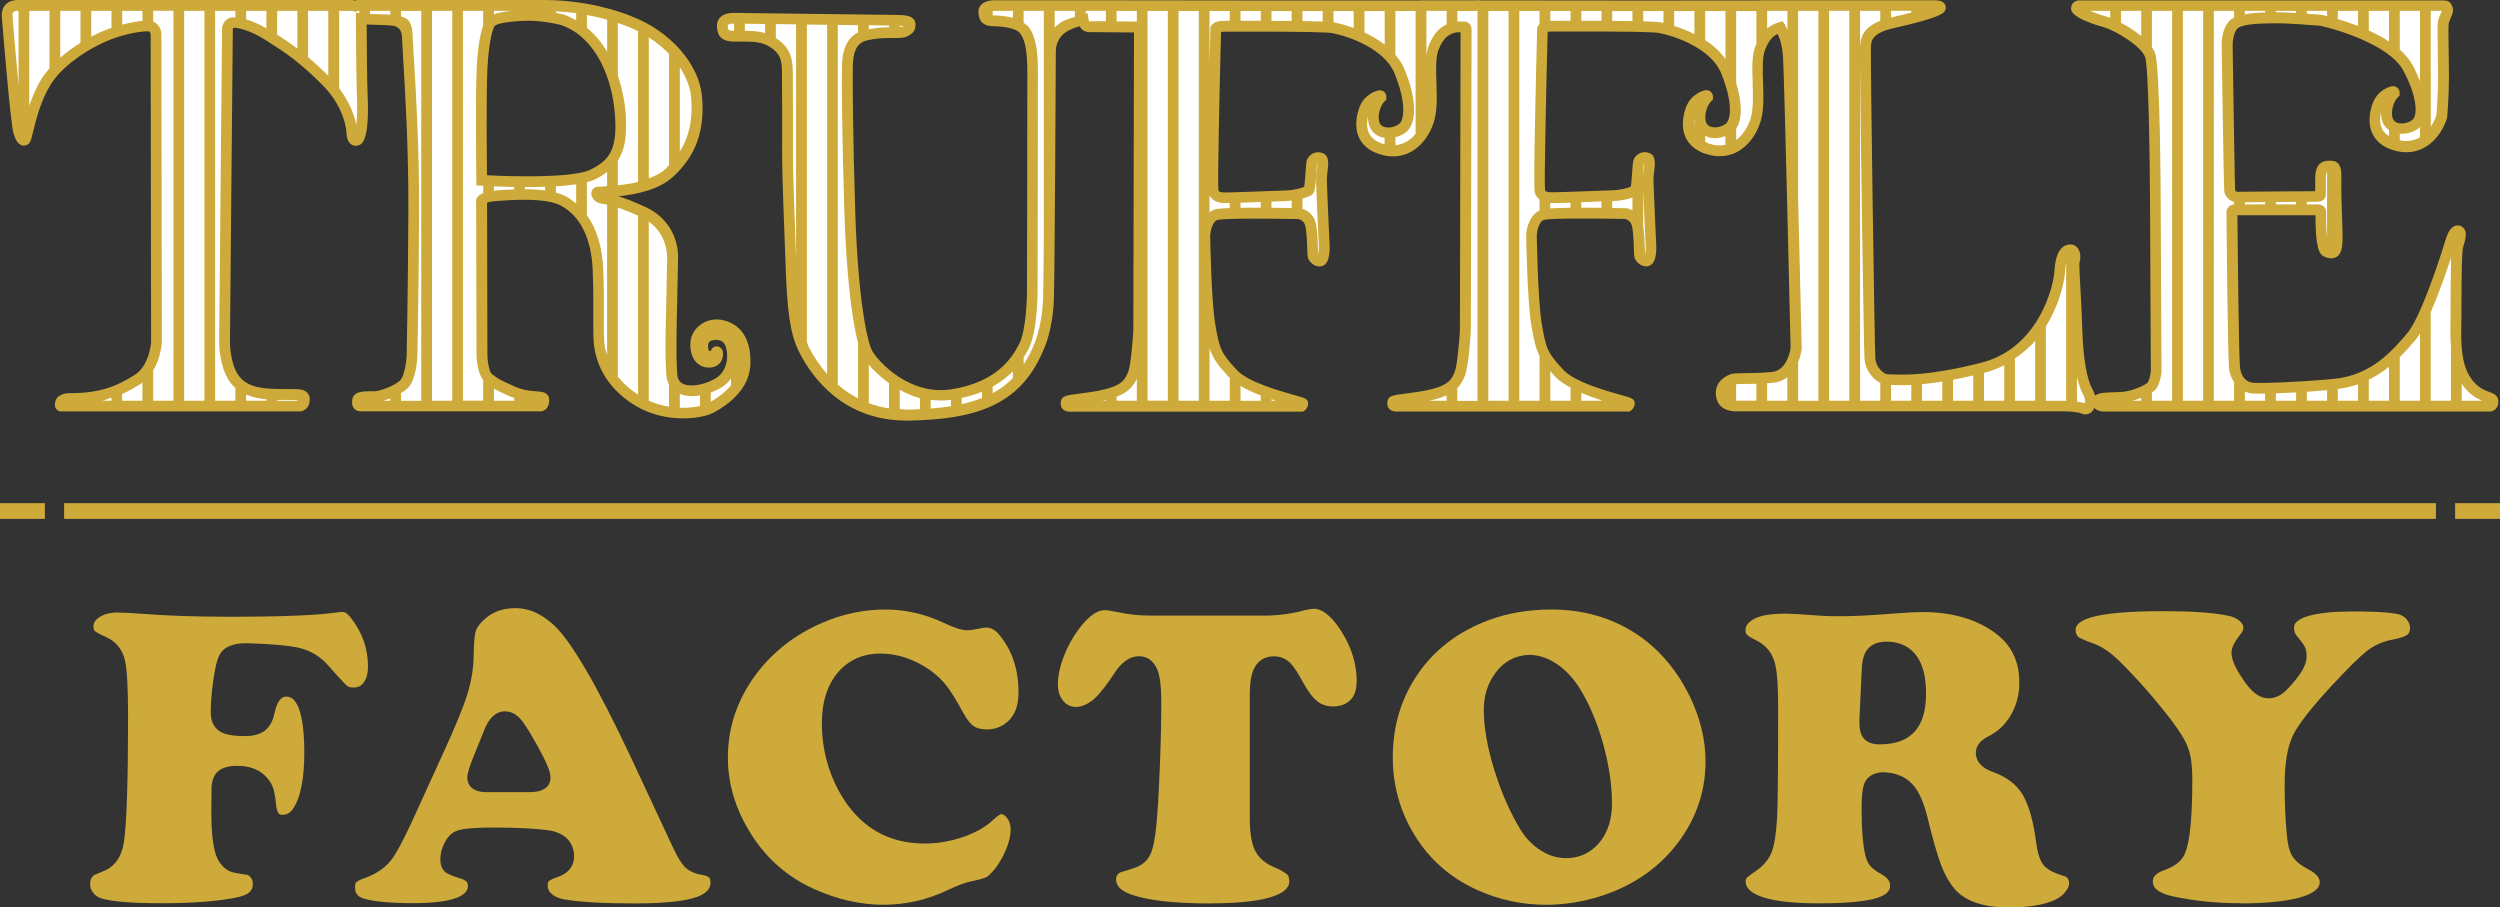 <?xml version="1.0" encoding="UTF-8"?>
<svg id="_レイヤー_1" data-name="レイヤー 1" xmlns="http://www.w3.org/2000/svg" viewBox="0 0 453.48 164.6">
  <rect x="0" y="0" width="453.48" height="164.6" fill="#333333" stroke="none"/>
  <defs>
    <style>
      .cls-1 {
        fill: #cdaa39;
      }

      .cls-2 {
        fill: #fff;
      }
    </style>
  </defs>
  <g>
    <path class="cls-1" d="M29.23,163.84c-5.31,0-8.97-.3-10.88-.89-.6-.19-1.08-.53-1.46-1.03-.38-.49-.55-1-.55-1.58,0-.69.22-1.19.7-1.6,0,0-.01.01,0,.01.03,0,.44-.21,1.77-.75,1.41-.55,3.21-1.94,3.68-5.37.49-3.38.74-10.8.74-22.67,0-5.21-.18-8.54-.56-10.17-.46-1.98-1.65-3.45-3.45-4.24-1.62-.71-2.02-1.09-2.09-1.16-.11-.12-.18-.41-.18-.79,0-.42.12-.98,1.01-1.6.88-.6,1.96-.89,3.32-.89,1.02,0,2.55.08,4.56.23,4.36.35,9.65.53,15.73.53,9.86,0,16.35-.27,19.82-.82.3-.03.59-.06.78-.06.51,0,1.05.54,1.41.99,2.13,2.71,3.17,5.63,3.17,8.91,0,1.27-.27,2.27-.82,2.96-.46.59-1.01.86-1.76.86s-1.06-.17-1.12-.22c-.14-.11-.81-.7-3.45-3.71-1.41-1.63-3.15-2.72-5.17-3.22-1.82-.46-5.03-.75-9.81-.89h0c-2.57,0-4.21.79-4.92,2.35-.39.86-.72,2.3-1.03,4.53-.29,2.09-.44,4.02-.44,5.74,0,2,.96,2.98,1.77,3.45.91.53,2.32.78,4.42.78,1.55,0,2.72-.32,3.59-.97.88-.67,1.47-1.72,1.77-3.12.65-3.07,1.79-3.07,2.17-3.07,2.83,0,3.25,6.3,3.25,10.06,0,4.61-.63,7.98-1.88,10.04-.72,1.19-1.52,1.34-2.13,1.34-.34,0-.91,0-1.1-1.72-.15-1.48-.34-2.55-.58-3.24-.3-.82-.83-1.58-1.58-2.26-1.17-1.1-2.83-1.66-4.93-1.66-1.66,0-2.84.37-3.59,1.12-.77.78-1.11,1.97-1.04,3.66,0,.14-.01,1.37-.04,3.63,0,6.73,1.01,8.65,1.89,9.58.43.55.99.97,1.61,1.19.32.12.92.28,2.93.58.18.03.44.11.72.47.26.33.38.68.38,1.12,0,.94-.29,1.87-2.36,2.38-3.32.79-8.11,1.19-14.22,1.19Z"/>
    <path class="cls-1" d="M115.47,163.88c-5.9,0-10.32-.25-13.12-.74-1.01-.18-1.8-.53-2.35-1.05-.46-.43-.66-.88-.66-1.47,0-.21.02-.58.18-.75.05-.06.4-.38,1.63-.79,2.6-.88,2.99-2.7,2.99-3.7,0-2.59-1.69-4.33-4.63-4.77-2.4-.33-5.77-.5-10.04-.5-5.08,0-6.47.42-7.21.88-.72.45-1.29,1.15-1.75,2.15-.42.9-.63,1.8-.63,2.68,0,.42,0,1.69.98,2.43.34.26.92.55,2.71,1.12,1.31.39,1.31.96,1.31,1.33,0,2.73-6.12,3.13-9.78,3.13-4.15,0-7.2-.27-9.07-.82-1.17-.35-1.63-.94-1.63-2.12,0-.39.07-.69.19-.82.08-.09.43-.41,1.56-.8,2.01-.71,3.58-1.75,4.67-3.09.99-1.22,2.31-3.66,4.04-7.45l5.64-12.36c2.1-4.57,3.53-8.06,4.25-10.37.75-2.4,1.15-4.78,1.17-7.09.03-2.67.21-3.84.36-4.36.17-.61.6-1.25,1.27-1.9,1.56-1.58,3.49-2.34,5.91-2.34s4.49.91,6.66,2.77c3.22,2.72,8.09,11,14.47,24.62l7.56,16.2c.83,1.73,1.51,2.81,2.14,3.42.72.7,1.75,1.16,3.07,1.38,1.52.23,1.52.83,1.52,1.32,0,.83-.28,1.88-2.45,2.67-2.16.78-5.85,1.18-10.97,1.18ZM91.63,129.03c-1.71,0-3.04,1.26-3.93,3.76-.07.14-.46,1.1-1.14,2.78-1.66,4.02-1.8,4.94-1.8,5.49,0,.62.25,2.63,3.47,2.63h7.84c3.42,0,3.79-1.81,3.79-2.59,0-.91-.39-2.43-3.22-7.3-.98-1.71-1.71-2.8-2.28-3.43-1-1.11-2.04-1.34-2.73-1.34Z"/>
    <path class="cls-1" d="M160.32,164.12c-4.2,0-8.46-.96-12.65-2.86-4.83-2.17-8.69-5.56-11.49-10.06-2.76-4.39-4.15-9.03-4.15-13.78,0-5.53,1.75-10.65,5.19-15.22,3.01-3.99,7.01-7.09,11.88-9.21,3.7-1.61,7.56-2.43,11.47-2.43,3.63,0,7.2.81,10.59,2.41,2,.94,3.31,1.35,4.25,1.35.61,0,1.47-.13,2.68-.4.24-.05.5-.08.8-.08.56,0,1.42.14,2.38,1.32,2.34,2.83,3.48,6.26,3.48,10.5,0,2.68-.85,4.55-2.6,5.73-.93.62-1.96.92-3.13.92-1.02,0-1.83-.2-2.4-.59-.44-.3-1.13-.99-1.97-2.55-1.21-2.22-2.17-3.77-2.95-4.77-.81-1.04-1.82-1.99-2.97-2.82-2.87-2.01-5.92-3.03-9.07-3.03s-5.87,1.21-7.8,3.58c-1.85,2.27-2.78,5.3-2.78,9.01,0,4.87,1.25,9.4,3.72,13.45,3.45,5.59,8.47,8.42,14.91,8.42,2.33,0,4.66-.39,6.94-1.17,2.34-.8,4.21-1.86,5.56-3.18.95-.9,1.37-.98,1.37-.98.25,0,.63.08,1.08.67.45.58.66,1.28.66,2.15,0,1.29-.42,2.8-1.24,4.49-.83,1.7-1.82,3.05-2.94,3.98-.07.06-.61.43-2.75.85-1.15.21-2.6.74-4.43,1.61-3.71,1.78-7.62,2.68-11.63,2.68Z"/>
    <path class="cls-1" d="M219.59,163.88c-6.4,0-11.18-.52-14.2-1.55-2.94-.99-2.94-2.35-2.94-2.86,0-.45.12-.82.69-1.19,0,0,0,0,0,0,.03,0,.54-.2,2.44-.78,1.43-.41,2.51-1.3,3.1-2.55.47-1.01.82-2.69,1.08-5.28.22-2.1.42-5.54.61-10.2.19-4.65.28-8.75.28-12.17,0-2.62-.22-4.48-.66-5.68-.61-1.64-1.83-2.59-3.37-2.59-1.62,0-3.1,1-4.4,2.97-2.09,3.18-3.35,4.48-4.03,5.01-1.06.81-2.06,1.22-2.97,1.22-.97,0-1.71-.34-2.33-1.06-.68-.78-1-1.79-1-3.08,0-1.45.34-3.09,1.02-4.89.69-1.84,1.63-3.55,2.78-5.1,1.17-1.56,2.92-3.43,4.7-3.43.41,0,.9.07,1.47.2,1.52.31,2.76.52,3.72.63.98.11,2.11.17,3.37.17h21.09c2.45-.09,4.66-.42,6.65-.98.63-.17,1.2-.26,1.67-.26,1.94,0,3.75,2.2,4.93,4.05,1.86,2.92,2.8,5.95,2.8,9.01,0,1.8-.48,3.04-1.47,3.78-.78.59-1.72.87-2.86.87-1.06,0-1.94-.28-2.7-.85-.86-.65-1.74-1.79-2.64-3.4-.97-1.81-1.72-2.97-2.35-3.6-.81-.81-1.84-1.24-2.99-1.24-1.59,0-2.86.75-3.56,2.12-.55,1.08-.82,2.65-.82,4.83v22.41c0,2.55.29,4.41.87,5.68.65,1.42,1.85,2.5,3.57,3.22,1.66.71,2.23,1.19,2.39,1.36.08.08.33.35.33,1.14,0,.48,0,1.74-2.82,2.75-2.41.87-6.26,1.3-11.44,1.3Z"/>
    <path class="cls-1" d="M280.42,164.12c-4.36,0-8.59-.92-12.57-2.73-4.77-2.17-8.56-5.5-11.25-9.89-2.63-4.26-3.96-9.02-3.96-14.15,0-5.96,1.71-11.29,5.08-15.84,3-4.04,7.1-7.06,12.19-8.97,3.44-1.31,7.31-1.98,11.51-1.98,6.46,0,12.17,1.87,16.98,5.55,3.25,2.52,5.94,5.86,7.98,9.92,1.98,4.01,2.99,8.08,2.99,12.07,0,5.87-1.97,11.2-5.86,15.84-3.31,3.96-7.7,6.84-13.06,8.58-3.31,1.06-6.69,1.6-10.02,1.6ZM277.62,118.79c-2.77,0-5.09,1.29-6.68,3.74-1.18,1.74-1.79,3.83-1.79,6.21,0,3.17.64,6.85,1.91,10.94,1.26,4.07,2.88,7.74,4.8,10.91.97,1.53,2.17,2.75,3.58,3.65,1.47.94,3.01,1.42,4.57,1.42,2.53,0,4.6-.97,6.16-2.88,1.48-1.81,2.23-4.18,2.23-7.03,0-3.36-.55-7.02-1.62-10.88-1.08-3.86-2.5-7.22-4.23-9.99-1.12-1.8-2.46-3.25-3.97-4.31-1.59-1.11-3.24-1.71-4.91-1.77h-.07Z"/>
    <path class="cls-1" d="M364.31,164.6c-4.66,0-8-1.18-9.9-3.52-.9-1.09-1.68-2.49-2.32-4.19-.68-1.8-1.5-4.67-2.44-8.53-.69-2.83-1.57-4.82-2.72-6.07-1.25-1.37-2.99-2.11-5.19-2.21h0c-2.3,0-3.17,1.17-3.49,1.87-.28.62-.57,1.68-.57,4.96,0,3.54.22,6.25.68,8.28.21.83.53,1.48.98,1.98.39.43,1,.87,1.92,1.4,1.4.77,1.58,1.51,1.58,2.07,0,.44,0,1.46-2.22,2.2-2.05.68-5.68,1.02-10.79,1.02-8.5,0-13.18-1.41-13.18-3.97,0-.38.08-.52.11-.55.03-.04.31-.39,1.61-1.26,1.44-.95,2.45-2.13,2.99-3.5.48-1.23.8-3.18.97-5.96.14-1.94.21-8.63.21-20.46,0-3.89-.2-6.51-.62-8-.5-1.79-1.59-3.11-3.24-3.94-1.37-.66-1.76-1.04-1.85-1.14-.05-.06-.21-.24-.21-.76,0-.55.2-.98.64-1.41.55-.53,1.38-.94,2.45-1.21,1.01-.26,2.46-.39,4.32-.39.83,0,3.01.13,6.48.39.7.06,1.78.08,3.28.08,2.43,0,5.7-.16,9.73-.49,2.47-.18,4.22-.27,5.19-.27,5.33,0,9.77,1.28,13.2,3.8,2.95,2.17,4.38,5.12,4.38,9.01,0,2.15-.52,4.13-1.54,5.88-1.02,1.75-2.38,3.03-4.16,3.9-1.81.9-2.19,2.12-2.19,2.98,0,1.05.52,2.49,3.02,3.41,2.49.9,4.23,2.19,5.35,3.95,1.17,1.84,2.04,4.8,2.56,8.78.29,2.17.73,3.48,1.43,4.28.69.79,1.9,1.4,3.93,1.99.02,0,.18.06.38.36.17.26.25.52.25.84,0,.46-.21.97-.63,1.52-.48.63-1.1,1.12-1.88,1.49-2,.93-4.87,1.4-8.51,1.4ZM342.27,116.39c-1.52,0-2.67.43-3.42,1.27-.69.77-1.06,1.94-1.13,3.57l-.44,9.32v.44c0,1.4.26,2.35.82,2.99.61.7,1.56,1.04,2.92,1.04,2.83,0,4.96-.8,6.34-2.37,1.35-1.53,2.01-3.79,2.01-6.9,0-8.13-4.45-9.35-7.11-9.35Z"/>
    <path class="cls-1" d="M406.33,163.84c-4.26,0-8.35-.42-12.14-1.24-3.68-.8-3.68-2.22-3.68-2.69,0-.4,0-1.33,1.96-2.03,1.97-.69,3.21-1.64,3.78-2.9.61-1.31,1.42-4.18,1.42-13.71,0-2.34-.24-4.15-.74-5.53-.49-1.36-1.48-3.01-3.04-5.06-3.05-3.97-6.23-7.59-9.47-10.78-1.55-1.52-3.08-2.57-4.57-3.12-2.29-.84-2.76-1.17-2.81-1.2-.24-.21-.54-.56-.54-1.31,0-.36,0-1.46,2.87-2.3,2.54-.74,6.93-1.11,13.07-1.11,5.09,0,9.01.27,11.64.81.96.18,1.71.52,2.24,1.02.55.51.62.93.62,1.23,0,.38-.28.81-.51,1.09-1.16,1.48-1.65,2.49-1.65,3.39,0,1.36.8,3.07,2.59,5.55,1.33,1.83,2.67,2.72,4.12,2.72.93,0,1.82-.32,2.64-.96.64-.5,1.41-1.31,2.35-2.49,1.31-1.64,1.92-2.96,1.92-4.14,0-.74-.11-1.33-.35-1.8-.15-.31-.47-.77-1.5-2.03-.3-.35-.43-.81-.43-1.45,0-1.81,3.97-2.89,10.62-2.89,5.52,0,7.68.31,8.52.57.56.17,1,.48,1.37.96.35.46.52.92.52,1.41,0,.88-.31,1.14-.42,1.24-.2.17-.87.6-2.72.92-1.79.35-3.35,1.04-4.67,2.06-1.2.93-3.28,2.98-6.36,6.28-3.77,4.08-6.08,7.04-7.06,9.06-1.01,2.1-1.5,5.04-1.5,9.01,0,3.14.12,6.08.37,8.75.15,1.91.47,3.21.98,4.07.53.89,1.5,1.7,2.96,2.46,2.05,1.07,2.05,2.04,2.05,2.36,0,2.39-5.4,3.81-14.46,3.81Z"/>
  </g>
  <g>
    <path class="cls-2" d="M130.93,59.02c-2.41-.56-4.67,1.07-4.77,3.24-.09,2.16.88,3.34,2.21,3.42,1.32.08,1.83-.7,1.74-1.74,0,0-.07-.18-.19-.15-.13.02-.14.55-.41.66-.27.11-1.63.58-1.96-.76-.33-1.33,0-2.47,1.13-2.84,1.12-.37,2.94-.32,3.71,1.32.77,1.64.9,5.54-2.18,7.32-3.07,1.78-8.06,2.39-8.37-1.52-.31-3.91-.04-11.88-.04-11.88l.19-9.43s.31-5.62-5.35-8.24-7.06-2.33-7.71-2.58c-.66-.25-.86-.91-.55-1.01.31-.11,8.91.2,12.94-3.44,4.04-3.64,5.54-8.11,5.01-13.88-.53-5.78-5.8-11.24-12.21-13.67,0,0-6.6-2.87-15.38-2.87h-33.88s-.18.03-.4.12c-.25-.07-.55-.12-.93-.12H3.26s-2.12-.22-1.97,1.98c.16,2.2,1.61,19.31,2.04,20.78.44,1.47.78,1.87,1.19,1.62.41-.25,1.09-6.15,3.81-10.52,2.72-4.37,8.63-7.74,12.6-9.03,3.98-1.29,6.2-1.11,6.2-1.11,0,0,1.18.24,1.17,1.65-.01,1.42.08,55.77.08,55.77,0,0-.27,4.7-3.43,6.7-3.16,2-6.35,3.43-11.99,3.45,0,0-1.7-.06-1.95.69-.25.75.11.69.11.69h43.26s.81-.09.81-1.19-1.14-.91-4.09-.92c-2.95-.02-6.35-.14-8.35-2.49-2-2.35-2.04-6.74-2.04-6.74l.52-57.17s.12-.84.89-1.04c.77-.2,3.49.37,6.57,2.34,3.08,1.97,6.05,3.8,10.56,8.38,4.52,4.58,4.56,9.34,4.56,9.34,0,0,.01,1.6.95,1.24.94-.36,1.07-5.01.93-8.19-.12-2.64-.16-11.02-.17-13.83,1.84.21,4.48.12,5.76.3,2.06.3,2.54.34,2.61,3.07.06,2.73,1.22,16.26,1.16,31.5-.06,15.23-.31,26.41-.31,26.41,0,0-.2,3.63-1.35,4.91-1.16,1.28-4.22,2.35-5.39,2.38-1.4.04-3.07-.14-3.15.74-.08.87.21.96.7.96h32.55s.56-.04.54-1.09c-.02-1.05-2.28-.03-5.67-1.54-3.39-1.51-3.16-1.53-4.33-2.36-1.17-.83-1.22-4.39-1.22-4.39l-.06-27.87s.05-.71,2.68-.89,9.08-.7,12.16.97c3.07,1.67,5.98,5.28,6.26,12.55.28,7.27-.09,11.8.31,14.11.41,2.31,1.73,6.48,6.97,9.65,5.24,3.16,11.43,2.23,13.3,1.19,1.87-1.04,5.93-3.58,6.08-7.97.15-4.39-1.76-6.39-4.17-6.95ZM87.38,32.67s-.2-14.72.06-20.24c.27-5.53,1.15-8.07,1.65-8.5.51-.42,1.37-.92,5.63-1.17,3.64-.21,7.38.81,7.38.81,7.43,2.62,10.02,11.27,10.43,17.33.41,6.06-.87,8.77-5.15,10.77-4.28,2-20.01,1-20.01,1Z"/>
    <path class="cls-2" d="M452.18,72.64c-.11-.88-2.77-.41-4.95-3.77-2.19-3.36-1.74-8.48-1.74-11.48s0-11.65.31-12.76c.31-1.1.67-2.21.37-2.6-.29-.4-1-.46-1.64,1.66-.65,2.12-4.4,14.1-7.15,17.32-2.75,3.22-6.81,7.99-14.11,8.65-7.3.66-12.87.8-14.6.7-1.73-.1-3.1-1.44-3.35-3.62-.25-2.19-.48-28.28-.48-28.28,0,0,.04-.48.56-.44h14.98s.56-.1.57.43c.02.53-.16,6.7,1.01,7.16,1.17.47,1.94.41,1.94-2.37s-.28-7.51-.21-10.4c.06-2.89-.23-2.79-1.39-2.77-1.17.02-1.39.98-1.39,2.31v2.93s0,.29-.63.27-13.97.1-14.5.1-1.27-.4-1.35-1.23c-.08-.83-.46-26.18-.46-26.18,0,0-.08-2.92,1.35-4.05,1.44-1.12,5.63-1.04,7.51-1.08,1.98-.04,8.1.45,8.1.45,1.94.37,12.96,3.25,15.83,8.62,2.75,5.14,2.91,9.01,1.4,10.2-1.52,1.19-4.3,1.26-5.04-.6-.74-1.86.3-4.24,1.15-5.02,0,0,.01-.29-.21-.29s-2.04.5-2.77,2.42c-.73,1.92-1.37,5.81,2.9,7.23,4.28,1.42,7.46-1.3,8.71-5.04,0,0,.32-3.65.32-7.4s-.19-8.93-.03-9.74c.16-.81,1-2.03.72-2.53-.28-.5.03-.5-1.47-.5h-65.29s-.56,0-.52.55c.05.55,2.63,1.68,5.07,2.37,2.43.69,7.41,3.62,8.3,6.08.89,2.46.96,28.66.96,28.66l.12,25.66.02,3.1s-.23,1.94-.85,2.62c-.62.69-3.23,1.83-5.22,2-2,.17-4.52-.1-4.62.73-.1.83,1,.92,1,.92h70.22s.67-.1.55-.99Z"/>
    <path class="cls-2" d="M376.73,59.87c-.17-6.04-.72-11.97-.47-12.68s.06-2.01-.75-1.96c-.81.05-1.72.72-1.88,3.82s-2.93,14.78-14.01,17.61c-11.07,2.83-15.86,2.1-17.15,2.14-1.29.04-3.12-1.64-3.29-3.75-.17-2.1-.89-55.61-.81-56.52.08-.92-.29-3.29,4.91-4.45,5.2-1.17,8.45-2.21,8.64-2.66s-.79-.46-1.21-.46h-22.9c-.21-.02-.48-.02-.82,0h-7.64s-.1,0-.23.04c-12.39.02-36.43,0-50.49-.02-.22-.04-.51-.04-.92-.01-.06,0-.27,0-.6.01-5.71,0-9.43-.01-9.43-.01,0,0-.07.01-.18.04-17.75.01-52.9-.03-58.37-.04-.08,0-.13,0-.13,0h-18.28s-2.27-.14-2.29,1.06c-.02,1.2.45,1.65,1.59,1.7,1.14.05,4.6.06,5.82,1.75s1.44,4.25,1.45,7.4c.02,3.15-.06,39-.06,39,0,0,.1,7.7-1.5,10.86-1.6,3.16-4.7,7.43-12.92,8.78-8.22,1.35-14.09-5.12-15.4-7.28-1.31-2.16-2.81-11.15-3.27-25.35-.46-14.19-.5-24.77-.46-26.1.04-1.33-.27-5.58,3.29-6.43,3.56-.85,6.16-.19,7.12-.67.96-.48.96-.71.98-1.12.02-.42.13-.89-2.28-.92l-29.69-.37s-2.04-.08-2.07,1.22c-.03,1.3.25,1.94,1.83,2.03s4.74-.32,6.83.84c2.08,1.17,3.07,2.45,3.12,5.24.05,2.79.05,13.7.03,15.72-.02,2.02.41,14.59.66,20.55.25,5.96.53,10.94,2.32,14.47,1.79,3.54,7.2,12.15,19.15,11.9,11.95-.25,19.43-2.81,23.3-11.96,0,0,1.78-3.34,1.94-9.52.16-6.18.34-44.64.34-44.64,0,0-.09-2.98,2.76-4.48,1.07-.56,2.18-.91,3.16-1.13.23,1.55,1.14,1.26,1.96,1.26.87,0,7.53.06,7.7.06s.54-.06.54.5-.12,54.63-.12,54.63c0,0-.37,6.35-1.04,7.87-.67,1.52-1.35,2.75-4.74,3.62-3.39.87-7.28.9-7.36,1.39-.09.49-.04.69.58.77h42.06s.26-.18.26-.51-9.64-2.14-12.68-5.42-3.38-4.27-4.15-8.78c-.77-4.52-.94-16.34-.94-16.34,0,0,.15-3.26,2.12-3.71,1.97-.45,14.95-.17,14.95-.17,0,0,1.57.19,2.06,1.79.49,1.6.39,5.43.52,5.91.14.48.93,1.13,1.47.82.54-.31.57-2.27.57-2.27,0,0-.5-10.93-.52-12.36-.02-1.44.62-3.61-.07-3.93-.7-.32-1.36.04-1.61.57-.25.53-.26,5.09-.69,5.32-.43.23-1.79.83-4.14.92-2.35.08-10.55.41-11.1.36-.55-.05-1.76.02-2.03-1.23s.47-29.43.47-29.43c0,0,.1-.44,1.62-.44s17.78-.1,19.71.28c1.94.37,9.78,2.48,11.99,7.87,2.21,5.39,2.06,9.16.54,10.34-1.52,1.19-4.3,1.26-5.04-.6-.74-1.86.3-4.24,1.16-5.02,0,0,.01-.29-.21-.29s-2.04.5-2.77,2.42c-.73,1.92-1.37,5.81,2.9,7.23,4.28,1.42,7.46-1.3,8.71-5.04,1.25-3.75-.3-10.19.89-13.23,1.04-2.66,2.33-3.48,4.06-3.84.75,0,1.26.01,1.31.01.17,0,.54-.06.54.5s-.12,54.63-.12,54.63c0,0-.37,6.35-1.04,7.87-.67,1.52-1.35,2.75-4.75,3.62-3.39.87-7.28.9-7.36,1.39-.09.49-.04.69.58.77h42.06s.26-.18.26-.51-9.64-2.14-12.68-5.42c-3.04-3.28-3.38-4.27-4.15-8.78-.77-4.52-.94-16.34-.94-16.34,0,0,.15-3.26,2.12-3.71,1.97-.45,14.95-.17,14.95-.17,0,0,1.57.19,2.06,1.79.49,1.6.39,5.43.52,5.91s.93,1.13,1.47.82c.54-.31.57-2.27.57-2.27,0,0-.5-10.93-.52-12.36-.02-1.44.62-3.61-.07-3.93-.7-.32-1.36.04-1.61.57-.25.53-.26,5.09-.69,5.32-.43.23-1.79.83-4.14.92-2.35.08-10.55.41-11.1.36-.55-.05-1.76.02-2.03-1.23-.27-1.25.47-29.43.47-29.43,0,0,.1-.44,1.62-.44s17.78-.1,19.71.28c1.94.37,9.78,2.48,11.99,7.87,2.21,5.39,2.06,9.16.54,10.34-1.52,1.19-4.3,1.26-5.04-.6-.74-1.86.3-4.24,1.16-5.02,0,0,.01-.29-.21-.29s-2.04.5-2.77,2.42c-.73,1.92-1.37,5.81,2.9,7.23,4.28,1.42,7.46-1.3,8.71-5.04,1.25-3.75-.3-10.19.89-13.23.95-2.43,2.11-3.32,3.62-3.73.78,1.18,1.41,2.92,1.54,5.4.29,5.66,1.37,52.8,1.37,52.8,0,0-.5,4.9-4.25,5.28s-6.49.09-7.3.37c-.81.28-2.03,1.05-2.01,2.45.02,1.4.71,2.29,2.49,2.39h59.77s2.28,0,3.42.45c1.14.45,1.65-1.48.73-3.07-.92-1.59-1.8-5.1-1.97-11.13Z"/>
    <path class="cls-1" d="M3.85,26.33c.39.15.81.1,1.19-.13.47-.29.57-.71.96-2.28.52-2.13,1.39-5.69,3.17-8.55,2.4-3.87,7.89-7.26,12.07-8.62,3.31-1.07,5.35-1.08,5.75-1.07.1.04.34.19.34.68-.01,1.4.08,53.56.08,55.72,0,.04-.29,4.23-2.98,5.93-3.21,2.03-6.24,3.28-11.43,3.3-.57-.02-2.46.01-2.91,1.35-.08.25-.34,1.01.16,1.58.23.27.57.42.93.39h43.33c.58-.07,1.68-.61,1.68-2.16,0-.52-.16-.95-.49-1.27-.64-.64-1.63-.64-3.43-.63-.35,0-.73,0-1.14,0-3.06-.02-5.95-.19-7.61-2.15-1.74-2.05-1.81-6.08-1.81-6.1l.52-57.06c.02-.07.07-.19.16-.21.39-.08,2.74.26,5.8,2.22l.31.2c2.98,1.9,5.79,3.69,10.08,8.04,4.16,4.21,4.28,8.63,4.28,8.67,0,.34.07,1.48.85,2.01.41.28.92.33,1.42.13.48-.18,1.94-.74,1.55-9.15-.11-2.35-.15-9.39-.17-12.73.7.04,1.44.06,2.16.08.98.02,1.91.05,2.53.13q1.68.24,1.72,2.12c.02.69.1,2.02.21,3.86.35,5.64.99,16.15.94,27.61-.06,15.05-.31,26.28-.31,26.36-.08,1.37-.47,3.61-1.1,4.31-.94,1.04-3.76,2.03-4.69,2.06-.23,0-.47,0-.71,0-1.36,0-3.23,0-3.38,1.61-.04.44-.05,1.08.38,1.55.43.48,1.03.48,1.29.48h32.62c.51-.04,1.48-.53,1.45-2.09-.03-1.4-1.42-1.49-2.33-1.54-.97-.06-2.29-.15-3.92-.87-2.73-1.21-3-1.41-3.65-1.9-.15-.11-.31-.23-.51-.37-.4-.28-.78-2-.8-3.59l-.06-27.47c.23-.1.75-.25,1.78-.32l.23-.02c2.59-.19,8.66-.62,11.4.87,3.54,1.92,5.53,5.98,5.75,11.73.13,3.35.12,6.12.11,8.35-.01,2.65-.02,4.57.22,5.89.75,4.27,3.32,7.83,7.43,10.31,2.84,1.71,5.98,2.3,8.64,2.3,2.5,0,4.59-.51,5.63-1.09,4.25-2.36,6.46-5.32,6.58-8.79.19-5.86-3-7.49-4.93-7.93-1.49-.35-3.02-.03-4.2.87-1.07.81-1.71,2-1.76,3.28-.13,2.92,1.48,4.34,3.12,4.44,1.12.07,1.77-.34,2.13-.7.5-.51.72-1.24.65-2.1v-.13s-.06-.12-.06-.12c-.21-.56-.73-.89-1.29-.78-.55.1-.76.55-.85.8-.15.03-.28.03-.33,0,0,0-.04-.04-.07-.17-.13-.52-.24-1.44.49-1.68.08-.02,1.86-.6,2.52.81.55,1.16.81,4.56-1.78,6.06-2.08,1.21-4.63,1.6-5.92.93-.61-.32-.92-.85-.99-1.68-.3-3.81-.04-11.69-.04-11.79l.19-9.39c.01-.26.28-6.31-5.92-9.18-2.17-1.01-3.75-1.6-4.9-1.95,3.06-.31,7.23-1.12,9.83-3.47,4.2-3.79,5.9-8.46,5.32-14.7-.54-5.87-5.82-11.83-12.79-14.48-.28-.12-6.89-2.95-15.77-2.95h-34.02s-.15.03-.31.08c-.27-.05-.56-.08-.88-.08H3.3C3,0,1.88-.02,1.08.76c-.39.38-.84,1.08-.75,2.28.12,1.67,1.59,19.33,2.08,20.98.36,1.22.73,2.03,1.45,2.3ZM5.31,19.16V1.97h3.67v10.43c-.55.63-1.06,1.27-1.47,1.94-.95,1.53-1.65,3.22-2.19,4.82ZM10.93,10.46V1.97h3.67v5.8c-1.29.79-2.53,1.7-3.67,2.7ZM31.46,72.69h-3.67v-5.49c1.37-2.29,1.56-4.87,1.57-5.07,0-.54-.09-54.37-.08-55.77.01-1.42-.81-2.14-1.49-2.45v-1.95h3.67v70.72ZM33.41,1.97h3.67v70.72h-3.67V1.97ZM25.84,3.78c-.84.07-2.08.28-3.67.69V1.97h3.67v1.82ZM20.22,5.05c-1.16.4-2.4.94-3.67,1.6V1.97h3.67v3.08ZM25.47,69.66c.14-.09.24-.2.36-.29v3.32h-3.67v-1.22c1.13-.51,2.21-1.12,3.3-1.81ZM20.22,72.13v.56h-1.66c.6-.14,1.1-.38,1.66-.56ZM44.65,72.69v-1.12c1.18.51,2.45.75,3.67.86v.26h-3.67ZM52.28,72.54c.64,0,1.24,0,1.66.04v.12h-3.67v-.16c.29,0,.58,0,.85,0,.43,0,.81,0,1.16,0ZM41.9,3.17c-1.1.28-1.54,1.29-1.62,1.84v.07s-.53,57.25-.53,57.25c0,.19.07,4.77,2.27,7.37.21.24.44.44.67.64v2.35h-3.67V1.97h3.67v1.19c-.28,0-.6-.04-.79.01ZM44.65,3.5v-1.53h3.67v3.16c-1.31-.74-2.57-1.3-3.67-1.62ZM50.27,1.97h3.67v6.84c-1.3-.98-2.5-1.77-3.67-2.52V1.97ZM55.88,10.37V1.97h3.67v11.77c-1.34-1.33-2.55-2.44-3.67-3.37ZM67.12,2.53v-.56h3.67v.7c-.61-.05-1.3-.08-2.07-.09-.53-.01-1.07-.03-1.59-.05ZM74.11,70.24c1.35-1.49,1.58-5.11,1.6-5.54,0-.11.25-11.36.31-26.43.05-11.53-.6-22.08-.95-27.74-.11-1.82-.19-3.13-.21-3.78-.06-2.58-.64-3.37-2.12-3.76v-1.01h3.67v70.72h-3.67v-1.39c.53-.32,1.01-.66,1.36-1.05ZM87.65,4.64c-.59,1.61-1.02,4.31-1.18,7.78-.26,5.49-.07,19.7-.06,20.3v.9s.91.06.91.06c.04,0,.16.01.33.02v1.33c-.9.37-1.25.87-1.28,1.31v.03s.06,27.92.06,27.92c.01.84.19,3.33,1.21,4.64v3.75h-3.67V1.97h3.67v2.67ZM82.03,72.69h-3.67V1.97h3.67v70.72ZM70.79,72.26v.43h-1.32c.41-.11.86-.26,1.32-.43ZM92.56,71.93c.26.11.46.14.71.23v.53h-3.67v-2.18c.56.32,1.36.7,2.96,1.42ZM90.19,34.53l-.23.02c-.15.01-.23.04-.36.05v-.8c1,.04,2.26.09,3.67.11v.45c-1.17.04-2.26.11-3.08.16ZM95.22,33.93c1.2,0,2.43,0,3.67-.05v.67c-1.19-.16-2.45-.23-3.67-.23v-.39ZM102.66,35.63c-.53-.29-1.15-.51-1.82-.69v-1.14c1.31-.08,2.55-.19,3.67-.36v3.48c-.62-.52-1.25-.96-1.85-1.29ZM109.54,57.43c0-2.25.02-5.04-.11-8.43-.18-4.65-1.41-7.78-2.97-9.95v-6c.51-.13.97-.28,1.34-.45.9-.42,1.65-.89,2.32-1.4v2.57c-.4.02-.74.08-1.16.09-.58.02-.71.02-.9.09-.48.17-.79.61-.8,1.13,0,.71.53,1.42,1.32,1.72.24.09.49.13.8.18.19.03.44.07.74.13v27.25c-.13-.46-.32-.89-.4-1.37-.2-1.15-.2-3-.19-5.55ZM102.44,2.69l-.07-.02c-.06-.02-.66-.17-1.53-.34v-.28c1.28.07,2.52.17,3.67.34v1.3c-.66-.37-1.33-.73-2.07-.99ZM106.46,2.72c1.4.26,2.62.55,3.67.84v5.82c-.98-1.66-2.2-3.13-3.67-4.34v-2.33ZM130.71,70.38c.81-.47,1.42-1.07,1.89-1.72v1.23c-.86,1.07-2.1,2.07-3.67,2.99v-1.68c.64-.24,1.24-.52,1.78-.82ZM126.98,71.73v1.92c-.98.22-2.24.36-3.67.31v-2.51c1.09.44,2.36.51,3.67.27ZM121.02,46.68l-.19,9.41c-.01.33-.27,8.07.04,11.99.05.69.25,1.21.48,1.66v4.02c-1.2-.19-2.44-.53-3.67-1.08v-32.48c3.45,2.46,3.33,6.26,3.33,6.47ZM115.74,39.12v32.47c-1.48-.96-2.71-2.06-3.67-3.3v-30.64c.92.31,2.12.78,3.67,1.47ZM117.69,32.35V6.78c1.37.88,2.6,1.89,3.67,2.99v20.15c-.24.25-.42.53-.68.77-.74.67-1.79,1.2-2.98,1.66ZM125.36,17.63c.36,3.94-.33,7.14-2.05,9.87v-15.31c1.14,1.74,1.88,3.59,2.05,5.44ZM115.74,5.66v27.34c-1.09.27-2.32.47-3.67.61v-4.47c1.27-1.95,1.69-4.53,1.44-8.26-.16-2.33-.64-4.81-1.44-7.18V4.16c1.03.35,1.68.61,1.71.62.68.26,1.32.56,1.96.88ZM98.75,1.97s.09,0,.13,0v.04c-.11-.01-.21-.03-.32-.05h.19ZM101.82,4.55c6.52,2.33,9.31,10.02,9.74,16.46.38,5.7-.69,8-4.59,9.82-3.11,1.45-13.76,1.22-18.63.96-.04-3.29-.15-14.63.07-19.28.26-5.37,1.08-7.51,1.3-7.79.25-.21.84-.69,5.07-.94,3.25-.19,6.67.67,7.04.77ZM89.6,2.59v-.62h3.23c-1.63.16-2.58.38-3.23.62ZM64.2,2.05l.33.1.32-.13s.1-.03.13-.04h.2v.4l-.62-.07v1.1c.01,2.57.06,11.18.18,13.87.1,2.15.04,4.08-.09,5.44-.28-1.52-1.11-4.05-3.13-6.71V1.97h2.04c.25,0,.48.03.66.08ZM2.43,2.17c.18-.18.58-.22.73-.2h.2v13.44c-.49-5.12-.98-11.02-1.09-12.5-.02-.25,0-.57.16-.74Z"/>
    <path class="cls-1" d="M377.6,75.03c.72.28,1.47.11,1.96-.46.14-.16.23-.38.32-.59.52.55,1.3.65,1.46.67h70.37s.08,0,.08,0c.65-.1,1.54-.74,1.37-2.08-.12-.91-.92-1.2-1.62-1.47-.96-.36-2.27-.84-3.48-2.71-1.73-2.65-1.65-6.67-1.6-9.6,0-.48.02-.93.02-1.35,0-9.47.15-12.02.28-12.49l.08-.28c.39-1.35.69-2.42.14-3.17-.34-.46-.87-.69-1.41-.59-1.11.19-1.65,1.55-1.95,2.55-1.55,5.09-4.75,14.38-6.98,17-2.76,3.23-6.54,7.66-13.43,8.28-7.2.65-12.79.79-14.45.7-1.32-.08-2.25-1.14-2.44-2.76-.19-1.65-.39-18.48-.47-27.63h14.16c-.01,5.71.62,7.12,1.63,7.52.42.17,1.4.56,2.24,0,.73-.49,1.04-1.47,1.04-3.28,0-1.22-.05-2.78-.11-4.42-.07-2.13-.14-4.34-.11-5.95.04-1.82-.04-2.73-.61-3.29-.5-.5-1.12-.49-1.67-.47h-.11c-2.35.04-2.35,2.49-2.35,3.29v2.23h-.03c-1.43,0-6.2.04-11.05.08-1.69.01-2.92.03-3.07.03,0,0-.35-.04-.38-.34-.06-.74-.3-16.02-.45-26.11-.02-.63.13-2.59.98-3.25,1.03-.81,4.58-.84,6.28-.86h.64c1.81-.05,7.34.39,7.95.44,2.49.49,12.57,3.39,15.1,8.11,2.67,4.99,2.58,8.25,1.66,8.97-.7.55-1.8.78-2.61.56-.46-.13-.77-.38-.92-.76-.55-1.39.28-3.37.91-3.93l.3-.28v-.41c.02-.17,0-.61-.33-.95-.22-.23-.52-.35-.84-.35-.65,0-2.81.75-3.69,3.05-.36.95-1.1,3.4-.07,5.57.65,1.37,1.85,2.36,3.57,2.93,5.01,1.67,8.6-1.64,9.94-5.66l.05-.22s.32-3.74.32-7.49c0-1.41-.03-3.03-.05-4.54-.03-2.04-.08-4.59,0-5.01.04-.21.19-.55.32-.85.34-.79.7-1.61.29-2.34-.03-.05-.04-.09-.06-.13-.38-.87-.93-.87-2.26-.87h-65.29c-.16,0-.71.03-1.13.48-.27.29-.4.69-.36,1.12.12,1.42,3.67,2.63,5.78,3.22,2.38.67,6.93,3.5,7.65,5.47.61,1.67.87,18.26.9,28.33l.12,25.66.02,3.04c-.1.76-.36,1.76-.6,2.02-.38.42-2.67,1.52-4.58,1.68-.53.04-1.11.06-1.67.07-1.33.03-2.58.08-3.28.6-.1-.4-.25-.79-.46-1.16-.49-.84-1.64-3.57-1.84-10.67-.07-2.63-.22-5.27-.34-7.4-.12-2.24-.25-4.56-.18-4.94.26-.74.23-1.87-.32-2.59-.34-.45-.86-.69-1.41-.66-1.69.11-2.63,1.7-2.8,4.74-.15,2.85-2.85,14.05-13.27,16.71-9.35,2.39-14.07,2.21-16.09,2.13-.37-.01-.65-.02-.85-.02h-.02c-.69,0-2.13-1.21-2.26-2.85-.15-1.84-.9-54.53-.81-56.36,0-.09.01-.19.02-.31.04-.89.1-2.38,4.13-3.28,8.81-1.97,9.15-2.8,9.33-3.25.16-.39.12-.8-.1-1.13-.42-.62-1.22-.67-2.01-.67h-22.85c-.25-.02-.55-.02-.9,0h-7.7s-.09.01-.22.04c-12.45.02-36.83,0-50.33-.02-.28-.04-.62-.04-1.05-.01-.07,0-.25,0-.54,0h-9.43s-.16,0-.16,0c0,0-.05,0-.13.03-17.59.02-51.6-.03-58.23-.04-.1,0-.17,0-.17,0h-18.22c-.31-.02-1.88-.07-2.75.73-.37.34-.57.79-.58,1.29-.02,1.72.83,2.62,2.53,2.69h.24c.98.04,3.97.15,4.83,1.34,1.03,1.43,1.25,3.76,1.27,6.83.02,3.11-.06,38.63-.06,39,.03,2.08-.17,7.99-1.39,10.41-1.48,2.93-4.36,6.97-12.21,8.26-7.75,1.28-13.34-5.06-14.41-6.83-.99-1.63-2.63-9.6-3.13-24.87-.45-14-.5-24.59-.46-26.04,0-.12,0-.27,0-.44.02-2.32.33-4.55,2.53-5.08,1.93-.46,3.53-.45,4.81-.44,1.1,0,1.9.01,2.51-.3,1.1-.55,1.47-1.02,1.52-1.98.01-.22.04-.74-.38-1.19-.46-.5-1.27-.7-2.87-.72l-29.66-.37c-.26-.01-1.62-.03-2.46.76-.4.37-.61.86-.63,1.41-.03,1.33.25,2.88,2.75,3.03.41.02.88.02,1.43.01,1.53-.02,3.62-.05,4.98.71,1.71.96,2.58,1.9,2.62,4.41.05,2.78.05,13.69.03,15.7-.02,2,.4,14.49.66,20.6.27,6.44.6,11.27,2.42,14.87,2.37,4.68,8.03,12.45,19.5,12.45.18,0,.36,0,.54,0,11.41-.24,19.89-2.46,24.16-12.52.22-.44,1.88-3.88,2.03-9.91.15-6.12.34-44.28.34-44.69,0-.1-.02-2.41,2.24-3.59.62-.33,1.31-.6,2.06-.82.6,1.15,1.76,1.1,2.32,1.07.1,0,.2,0,.29,0,.61,0,4.02.03,6.09.05.48,0,.89,0,1.18.01-.01,5.34-.12,53.64-.12,54.1-.14,2.39-.53,6.54-.96,7.53-.56,1.27-.99,2.27-4.09,3.07-1.6.41-3.33.63-4.72.81-2.26.28-3.19.4-3.36,1.36-.05.27-.14.82.21,1.31.33.45.84.56,1.2.6h42.48s.25-.16.25-.16c.33-.23.69-.69.69-1.32,0-.83-.48-.97-2.51-1.53-2.73-.77-8.4-2.36-10.43-4.55-2.88-3.1-3.14-3.85-3.9-8.28-.75-4.39-.92-16.07-.92-16.13.04-.82.43-2.59,1.36-2.81,1.35-.31,9.47-.26,14.64-.15.2.04.95.24,1.21,1.1.28.93.35,2.9.39,4.2.03,1,.05,1.42.12,1.69.17.6.74,1.21,1.39,1.47.53.21,1.06.19,1.51-.07.68-.39,1.03-1.43,1.06-3.16,0-.11-.5-10.93-.52-12.33,0-.42.06-.96.12-1.49.17-1.38.34-2.81-.76-3.32-1.24-.57-2.45.08-2.91,1.04-.17.36-.22.91-.33,2.53-.05.76-.13,1.95-.23,2.49-.52.22-1.65.6-3.42.66l-2.25.08c-2.88.11-8.24.31-8.73.28h-.21c-.79-.06-.89-.17-.95-.44-.17-1.18.19-17.58.48-28.68.15-.02.36-.04.66-.04h.92c14.03-.05,17.86.11,18.61.26,3.11.6,9.48,2.9,11.27,7.28,2.24,5.48,1.73,8.51.84,9.2-.7.55-1.8.78-2.61.56-.46-.13-.77-.38-.92-.75-.55-1.39.28-3.37.91-3.93l.3-.28v-.41c.02-.17,0-.61-.33-.95-.22-.23-.52-.35-.84-.35-.65,0-2.81.75-3.69,3.05-.36.95-1.1,3.4-.07,5.57.65,1.37,1.85,2.36,3.57,2.93,5.01,1.67,8.61-1.64,9.94-5.66.69-2.07.6-4.75.51-7.34-.07-2.23-.15-4.53.36-5.84.88-2.26,1.87-2.91,3.25-3.22.31,0,.57,0,.77,0-.01,5.34-.12,53.64-.12,54.1-.14,2.39-.53,6.54-.96,7.53-.56,1.27-1,2.27-4.09,3.07-1.6.41-3.33.63-4.72.81-2.26.28-3.19.4-3.36,1.36-.05.27-.14.82.21,1.31.33.45.84.56,1.2.6h42.48s.25-.16.25-.16c.33-.23.69-.69.69-1.32,0-.83-.48-.97-2.51-1.53-2.73-.77-8.4-2.36-10.43-4.55-2.88-3.1-3.14-3.85-3.9-8.28-.75-4.39-.92-16.07-.92-16.13.04-.82.43-2.59,1.36-2.81,1.35-.31,9.47-.26,14.65-.15.16.03.94.23,1.21,1.1.28.93.35,2.9.39,4.2.03,1,.05,1.42.12,1.69.17.6.74,1.21,1.39,1.47.53.21,1.06.19,1.51-.07.68-.39,1.03-1.43,1.06-3.16,0-.11-.5-10.93-.52-12.33,0-.42.06-.96.12-1.49.17-1.38.34-2.81-.76-3.32-1.24-.57-2.45.08-2.91,1.04-.17.36-.22.91-.33,2.52-.05.76-.13,1.95-.23,2.49-.52.22-1.65.6-3.42.66l-2.25.08c-2.88.11-8.24.31-8.73.28h-.21c-.79-.06-.89-.17-.95-.44-.17-1.18.19-17.58.48-28.68.15-.02.36-.04.66-.04h.92c14.02-.05,17.86.11,18.61.26,3.11.6,9.48,2.9,11.27,7.28,2.24,5.48,1.73,8.51.84,9.2-.7.55-1.8.78-2.61.56-.46-.13-.77-.38-.92-.75-.55-1.39.28-3.37.91-3.93l.3-.28v-.41c.02-.17,0-.61-.33-.95-.22-.23-.52-.35-.84-.35-.65,0-2.81.75-3.69,3.05-.36.95-1.1,3.4-.07,5.57.65,1.37,1.85,2.36,3.57,2.93,5.01,1.67,8.61-1.64,9.94-5.66.69-2.07.6-4.75.51-7.34-.07-2.23-.15-4.53.36-5.84.67-1.72,1.41-2.49,2.27-2.9.58,1.14.91,2.57,1,4.26.28,5.48,1.32,50.61,1.37,52.7-.07.48-.65,4.08-3.37,4.35-1.93.19-3.63.21-4.87.22-1.32.01-2.12.02-2.66.2-1.3.45-2.69,1.58-2.67,3.38.02,2.05,1.24,3.24,3.47,3.35h59.77c.81,0,2.36.11,3.06.38ZM390.98,70.68c.79-.87,1.06-2.79,1.1-3.16v-.06s-.14-28.82-.14-28.82c0-2.7-.09-26.45-1.02-28.99-.13-.36-.33-.72-.58-1.08V1.97h3.67v70.72h-3.67v-1.5c.26-.17.48-.34.63-.51ZM395.96,1.97h3.67v70.72h-3.67V1.97ZM427.73,72.69h-3.67v-2.13c1.32-.17,2.54-.47,3.67-.86v2.99ZM429.68,68.88c1.37-.68,2.59-1.48,3.67-2.35v6.16h-3.67v-3.81ZM422.11,72.69h-3.67v-1.63c1.14-.08,2.37-.17,3.67-.28v1.91ZM416.49,72.69h-3.67v-1.34c1.07-.04,2.29-.09,3.67-.17v1.51ZM450.2,72.66v.03h-3.67v-3.08c1.25,1.84,2.63,2.62,3.67,3.05ZM444.58,46.81v1.9c-.05,2.08-.07,4.93-.07,8.73,0,.4,0,.84-.02,1.31-.02,1.25-.01,2.69.09,4.15v9.79h-3.67v-16.04c1.44-3.29,2.81-7.22,3.67-9.85ZM438.13,61.69c.27-.32.55-.72.84-1.18v12.18h-3.67v-7.9c1.08-1.08,2.02-2.15,2.83-3.1ZM410.87,71.4v1.29h-3.67v-1.67c.44.18.9.32,1.41.35.45.03,1.23.04,2.25.02ZM412.82,37.08v-.43c1.26-.01,2.52-.02,3.67-.03v.46h-3.67ZM420.24,36.6c.54.02.98-.12,1.28-.41.23-.23.37-.53.37-.84v-2.93c0-.85.1-1.13.22-1.24v11.91c-.1-.9-.18-2.22-.17-4.23,0-.2,0-.33,0-.4-.01-.44-.19-.82-.51-1.07-.4-.32-.86-.33-1.1-.31h-1.89s0-.47,0-.47c.98,0,1.68,0,1.8,0ZM408.87,36.68c.59,0,1.28-.01,2-.02v.42h-3.67s0-.39,0-.39c.48,0,1.02,0,1.67-.01ZM402.99,8.33c.04,2.6.38,25.41.46,26.26.11,1.1.93,1.79,1.79,2.01v.5c-.82.05-1.32.67-1.38,1.3v.05s0,.05,0,.05c0,1.07.23,26.17.48,28.39.11.95.45,1.74.9,2.42v3.38h-3.67V1.97h3.67v1.27c-.17.09-.39.15-.53.26-1.77,1.39-1.74,4.5-1.73,4.83ZM410.87,2.26c-1.32.03-2.57.13-3.67.34v-.63h3.67v.29ZM412.82,2.22v-.25h3.67v.39c-1.44-.09-2.86-.15-3.67-.14ZM421.01,2.67c-.1,0-1.2-.09-2.57-.19v-.51h3.67v.95c-.59-.15-.97-.23-.99-.24h-.11ZM427.73,4.72c-1.34-.52-2.6-.94-3.67-1.26v-1.49h3.67v2.75ZM429.68,1.97h3.67v5.56c-1.16-.76-2.41-1.42-3.67-1.99V1.97ZM437.62,11.8c-.55-1.02-1.37-1.95-2.32-2.79V1.97h3.67v12.78c-.37-.95-.8-1.93-1.34-2.95ZM432.08,23.37c-.47-.99-.38-2.13-.19-2.99,0,.62.09,1.25.32,1.84.23.57.64,1,1.13,1.35v1.11c-.55-.36-1.01-.78-1.27-1.31ZM435.3,25.45v-1.19c1.21.08,2.51-.28,3.46-1.02.08-.06.13-.16.21-.23v1.88c-1.01.61-2.23.86-3.67.57ZM442.93,1.97c-.07.19-.17.43-.25.6-.18.41-.37.84-.45,1.26-.11.58-.09,2.34-.04,5.41.02,1.5.05,3.11.05,4.51,0,3.29-.25,6.55-.3,7.2-.25.71-.59,1.41-1.02,2.05V1.97h1.52c.18,0,.34,0,.49,0ZM379.11,1.97h3.67v1.28c-.28-.11-.57-.21-.81-.28-1.08-.3-2.08-.67-2.86-1ZM384.73,4.14V1.97h3.67v4.57c-1.12-.93-2.43-1.75-3.67-2.4ZM388.39,72.16v.53h-1.59c.54-.14,1.08-.33,1.59-.53ZM377.85,71.53c.38.65.38,1.31.3,1.61-.42-.14-.92-.23-1.41-.3v-4.5c.31,1.28.67,2.41,1.11,3.18ZM374.6,49.14c.03-.56.1-1.03.18-1.44v25c-.08,0-.21,0-.24,0h-3.43v-13.5c2.44-3.91,3.38-8.03,3.49-10.05ZM369.16,61.84v10.85h-3.67s0-7.67,0-7.67c1.4-.95,2.64-2,3.67-3.18ZM354.26,68.88c1.12-.21,2.35-.47,3.67-.78v4.59h-3.67s0-3.81,0-3.81ZM352.31,72.69h-3.67v-3c1.06-.1,2.3-.26,3.67-.47v3.47ZM359.88,67.64c1.34-.34,2.55-.83,3.67-1.39v6.44h-3.67v-5.05ZM346.69,69.83v2.86h-3.67s0-2.86,0-2.86c.07,0,.11,0,.19,0,.76.03,1.9.07,3.47,0ZM341.07,69.45v3.24h-3.67V11.7c.09,11.76.67,51.77.81,53.47.16,1.96,1.47,3.59,2.86,4.28ZM335.45,72.69h-3.67s0-70.73,0-70.73h3.67v70.73ZM337.41,8.27c0,.07,0,.14-.01.2V1.97h3.67v1.81c-3.04,1.18-3.59,2.98-3.65,4.49ZM343.07,3.16s-.03,0-.05.01v-1.21h3.67v.32c-1.01.26-2.16.55-3.62.88ZM326.99,1.97h.07c.28-.02.5-.02.65,0h2.13v70.73h-3.67v-6.99c.5-1.23.64-2.33.65-2.43v-.06s0-.06,0-.06c0-.25-.32-14.02-.66-27.51V1.97h.83ZM307.35,6.19c-1.35-.67-2.61-1.15-3.67-1.48v-2.7c1.25,0,2.47,0,3.67,0v4.17ZM296.11,2.01v1.82c-1.06-.02-2.28-.03-3.67-.04v-1.78c1.22,0,2.45,0,3.67,0ZM269.97,1.99c1.16,0,2.38,0,3.67,0v70.7h-3.67V1.99ZM236.26,2.01c1.23,0,2.45,0,3.67,0v1.9c-.94-.04-2.15-.07-3.67-.09v-1.81ZM234.3,3.8c-1.11-.01-2.31-.02-3.67-.02v-1.77c1.22,0,2.44,0,3.67,0v1.79ZM217.45,72.69h-3.67V1.99c1.19,0,2.4,0,3.67,0v70.7ZM208.16,1.98c1.16,0,2.37,0,3.67,0v70.7h-3.67V1.98ZM180.07,2.78s0,0,0,0v-.78c.21-.02.44-.04.66-.03h3.01v1.26c-1.31-.34-2.65-.41-3.44-.44h-.23ZM183.73,67.34v1.22c-1.06,1.09-2.26,2.02-3.67,2.77v-1.21c1.5-.84,2.71-1.79,3.67-2.78ZM174.45,72.18c1.35-.3,2.59-.67,3.67-1.11v1.13c-1.12.44-2.33.81-3.67,1.11v-1.12ZM172.49,72.54v1.14c-1.15.18-2.36.33-3.67.43v-1.58c1.17.14,2.38.17,3.67,0ZM161.26,69.5v4.58c-1.33-.2-2.54-.54-3.67-.95v-6.99c.85,1.03,2.1,2.24,3.67,3.37ZM152.72,12.4c0,.15,0,.28,0,.39-.05,1.46,0,12.12.46,26.16.33,10.18,1.27,18.77,2.46,23.22v10.07c-1.39-.71-2.6-1.55-3.67-2.47V4.52l3.67.05v1.3c-2.86,1.44-2.91,5.06-2.92,6.53ZM161.26,4.95c-1.02,0-2.25.09-3.67.35v-.72l3.67.05v.32ZM163.66,4.84c-.07.03-.27.04-.45.06v-.23c.28.01.52.03.68.05-.06.04-.14.08-.23.12ZM132.02,4.52c.08-.12.6-.26,1.08-.24h.06v1.3c-.07,0-.17,0-.23,0-.94-.06-.93-.13-.91-1.05ZM135.11,5.57v-1.27l3.67.05v1.64c-1.21-.34-2.51-.41-3.67-.41ZM143.79,12.62c-.05-3.07-1.26-4.56-3.06-5.71v-2.54l3.67.05v42.42c-.25-6.47-.59-16.69-.57-18.47.02-2.01.02-12.96-.03-15.75ZM146.7,62.95c-.14-.28-.22-.63-.34-.93V4.45l3.67.05v63.34c-1.49-1.7-2.59-3.45-3.32-4.88ZM164.95,74.31c-.62.01-1.16-.08-1.74-.11v-3.49c1.12.61,2.32,1.16,3.67,1.51v1.99c-.65.03-1.24.09-1.92.1ZM187.41,62.88l-.04.08c-.49,1.17-1.07,2.2-1.69,3.16v-1.29c.35-.56.67-1.11.93-1.62,1.69-3.34,1.61-10.99,1.6-11.3,0-.36.08-35.88.06-39-.02-3.54-.3-6.11-1.64-7.97-.25-.34-.61-.56-.96-.8V1.97h3.67v41.88c-.04,4.64-.08,8.36-.12,9.93-.15,5.84-1.81,9.06-1.82,9.09ZM192.86,3.83c-.65.34-1.14.75-1.55,1.18V1.97h3.67v1.1c-.72.23-1.49.43-2.11.75ZM198.05,3.86c-.17,0-.43.02-.48.01,0,0-.08-.1-.13-.45l-.15-1.04-.36.08v-.5h2.22c.39,0,.89,0,1.45,0v1.89c-1.03,0-1.88-.01-2.15-.01-.13,0-.26,0-.39.01ZM204.54,3.9c-.59,0-1.29-.01-2-.02v-1.9c1.07,0,2.3,0,3.67,0v1.93s-.06,0-.07,0c-.06,0-.7,0-1.6-.01ZM206.21,68.7v3.99h-3.67v-.73c2.21-.84,3.04-1.95,3.67-3.26ZM200.59,72.55v.14h-.62c.21-.04.41-.1.62-.14ZM225.02,72.69v-2.69c1.1.66,2.36,1.23,3.67,1.73v.97h-3.67ZM230.64,72.69v-.28c.27.09.56.2.83.28h-.83ZM222.91,68.4s.11.08.16.13v4.16h-3.67v-9.53c.59,1.82,1.49,3.07,3.51,5.24ZM225.02,37.69v-.92c.98-.03,2.2-.08,3.67-.13v1.03c-1.24,0-2.5,0-3.67.02ZM237.8,35.44c.69-.37.78-1.18.96-3.94.05-.67.11-1.57.16-1.86.01-.02.03-.04.06-.06,0,.35-.07.9-.12,1.3-.07.59-.15,1.2-.14,1.75.02,1.43.5,11.95.52,12.33,0,.4-.06.85-.12,1.18-.02-.21-.04-.76-.05-1.2-.05-1.49-.12-3.53-.47-4.71-.43-1.42-1.51-2.08-2.34-2.34v-1.87c.77-.21,1.28-.45,1.54-.59ZM230.98,36.56l2.24-.08c.4-.01.73-.06,1.08-.1v1.36c-.93-.02-2.22-.04-3.67-.05v-1.11c.12,0,.22,0,.35-.01ZM221.86,36.83h.15c.12.02.49.02,1.06,0v.91c-1.21.04-2.17.11-2.63.22-.41.1-.73.33-1.04.56v-3.07c.63,1.2,1.96,1.35,2.46,1.38ZM219.59,4.97l-.03.2c-.04,1.5-.1,3.8-.16,6.44V1.99c1.2,0,2.42,0,3.67,0v1.78h-.91c-1.89,0-2.44.65-2.57,1.2ZM225.02,3.77v-1.77c1.21,0,2.43,0,3.67,0v1.77c-1.15,0-2.37,0-3.67,0ZM241.88,4.05v-2.04c1.24,0,2.46,0,3.67,0v3.07c-1.89-.69-3.33-.98-3.49-1.01-.04,0-.13-.01-.18-.02ZM247.5,5.88v-3.87c1.26,0,2.48,0,3.67,0v6.09c-1.17-.9-2.44-1.65-3.67-2.22ZM248.32,24.14c-.47-.99-.38-2.13-.19-2.99,0,.62.09,1.25.32,1.84.38.95,1.17,1.63,2.22,1.92.15.04.32.04.48.07v1.16c-.14-.04-.27-.04-.41-.09-1.2-.4-2.01-1.04-2.42-1.91ZM253.12,26.34v-1.45c.69-.17,1.35-.46,1.88-.88,2.09-1.63,1.99-6.03-.24-11.48-.4-.97-.99-1.81-1.65-2.58V2.01c1.28,0,2.51,0,3.67,0v22.26c-.9,1.12-2.13,1.93-3.67,2.07ZM259.13,8.36c-.19.5-.31,1.07-.39,1.68V1.97h3.67v2.44c-1.47.69-2.48,1.91-3.27,3.94ZM265.68,68.27c.7-1.6,1.06-7.11,1.12-8.26,0-.54.13-54.08.13-54.63s-.23-.92-.42-1.1c-.4-.39-.89-.38-1.1-.37-.04,0-.47,0-1.06,0v-1.92h2.77c.37,0,.59,0,.66-.01.1,0,.16,0,.23,0v70.73h-3.67v-2.3c.61-.63.99-1.34,1.33-2.12ZM260.28,72.45c.85-.22,1.53-.46,2.12-.73v.97h-3.16c.35-.07.7-.15,1.04-.24ZM290.5,72.69h-3.67v-1.43c1.22.52,2.47.97,3.67,1.35v.08ZM284.88,70.31v2.38h-3.67v-5.37c.29.34.61.69.97,1.08.67.72,1.64,1.34,2.7,1.91ZM277.79,59.12c.44,2.56.77,4.06,1.47,5.44v8.13h-3.67V1.99c1.19,0,2.41,0,3.67,0v2.38c-.21.19-.35.4-.4.6l-.03.2c-.17,6.64-.72,28.4-.45,29.66.14.68.49,1.07.88,1.36v2.01c-1.72.76-2.36,3.02-2.42,4.43,0,.49.18,11.95.95,16.49ZM298.52,44.97c0,.4-.06.85-.12,1.18-.02-.21-.04-.75-.05-1.2-.04-1.16-.09-2.64-.28-3.79v-6.55c.14,3.48.44,10.06.45,10.37ZM298.25,29.59c0,.35-.07.9-.12,1.3-.04.3-.04.6-.07.9v-.83c.04-.54.08-1.09.13-1.3.01-.02.03-.04.06-.06ZM296.11,35.84v2.32c-.41-.21-.81-.36-1.12-.39h-.1c-.32-.01-1.23-.03-2.45-.05v-1.24h.05c1.66-.06,2.83-.36,3.62-.64ZM290.25,36.56h.24s0,1.13,0,1.13c-1.15-.01-2.41-.02-3.67-.02v-.99c1.01-.04,2.14-.08,3.43-.13ZM281.28,36.84c.25.02,1.44,0,3.59-.08v.93c-1.41.02-2.69.05-3.67.11v-.96h.07ZM282.34,3.78h-.91c-.09,0-.14.02-.22.02v-1.8c1.2,0,2.43,0,3.67,0v1.77c-.83,0-1.64,0-2.54,0ZM286.83,3.77v-1.77c1.21,0,2.44,0,3.67,0v1.77c-1.13,0-2.35,0-3.67,0ZM298.07,3.87v-1.86c1.23,0,2.46,0,3.67,0v2.15c-.18-.04-.37-.08-.41-.09-.44-.08-1.54-.15-3.26-.2ZM309.31,7.29V2.01c1.27,0,2.49,0,3.67,0v8.69c-.98-1.39-2.27-2.52-3.67-3.42ZM307.35,21.64v1.42c-.06-.5-.07-.97,0-1.42ZM310.02,26.06c-.28-.09-.47-.25-.71-.37v-1.1c.22.11.39.27.64.33.95.26,2.04.15,3.02-.22v1.56c-.88.19-1.85.16-2.95-.2ZM317.91,14.98c.08,2.42.16,4.92-.41,6.66-.47,1.42-1.34,2.84-2.57,3.76v-2.09c1.12-1.63,1.11-4.59,0-8.24V2.01c1.3,0,2.53,0,3.67,0v5.96c-.06.14-.13.25-.19.4-.66,1.68-.58,4.08-.49,6.62ZM323.36,3.85l-.68.19c-.84.23-1.52.62-2.13,1.13V1.97h3.67v3.5c-.16-.33-.27-.73-.46-1.03l-.39-.59ZM321.7,69.43c1.04-.1,1.85-.49,2.51-1.01v4.27h-3.67s0-3.19,0-3.19c.39-.03.74-.03,1.15-.08ZM316.65,69.65c.55,0,1.23-.02,1.94-.04v3.07h-3.67v-2.99c.41-.04,1.1-.04,1.73-.05Z"/>
  </g>
  <g>
    <rect class="cls-1" x="11.63" y="91.27" width="430.23" height="2.85"/>
    <rect class="cls-1" y="91.27" width="8.14" height="2.85"/>
    <rect class="cls-1" x="445.34" y="91.27" width="8.14" height="2.85"/>
  </g>
</svg>